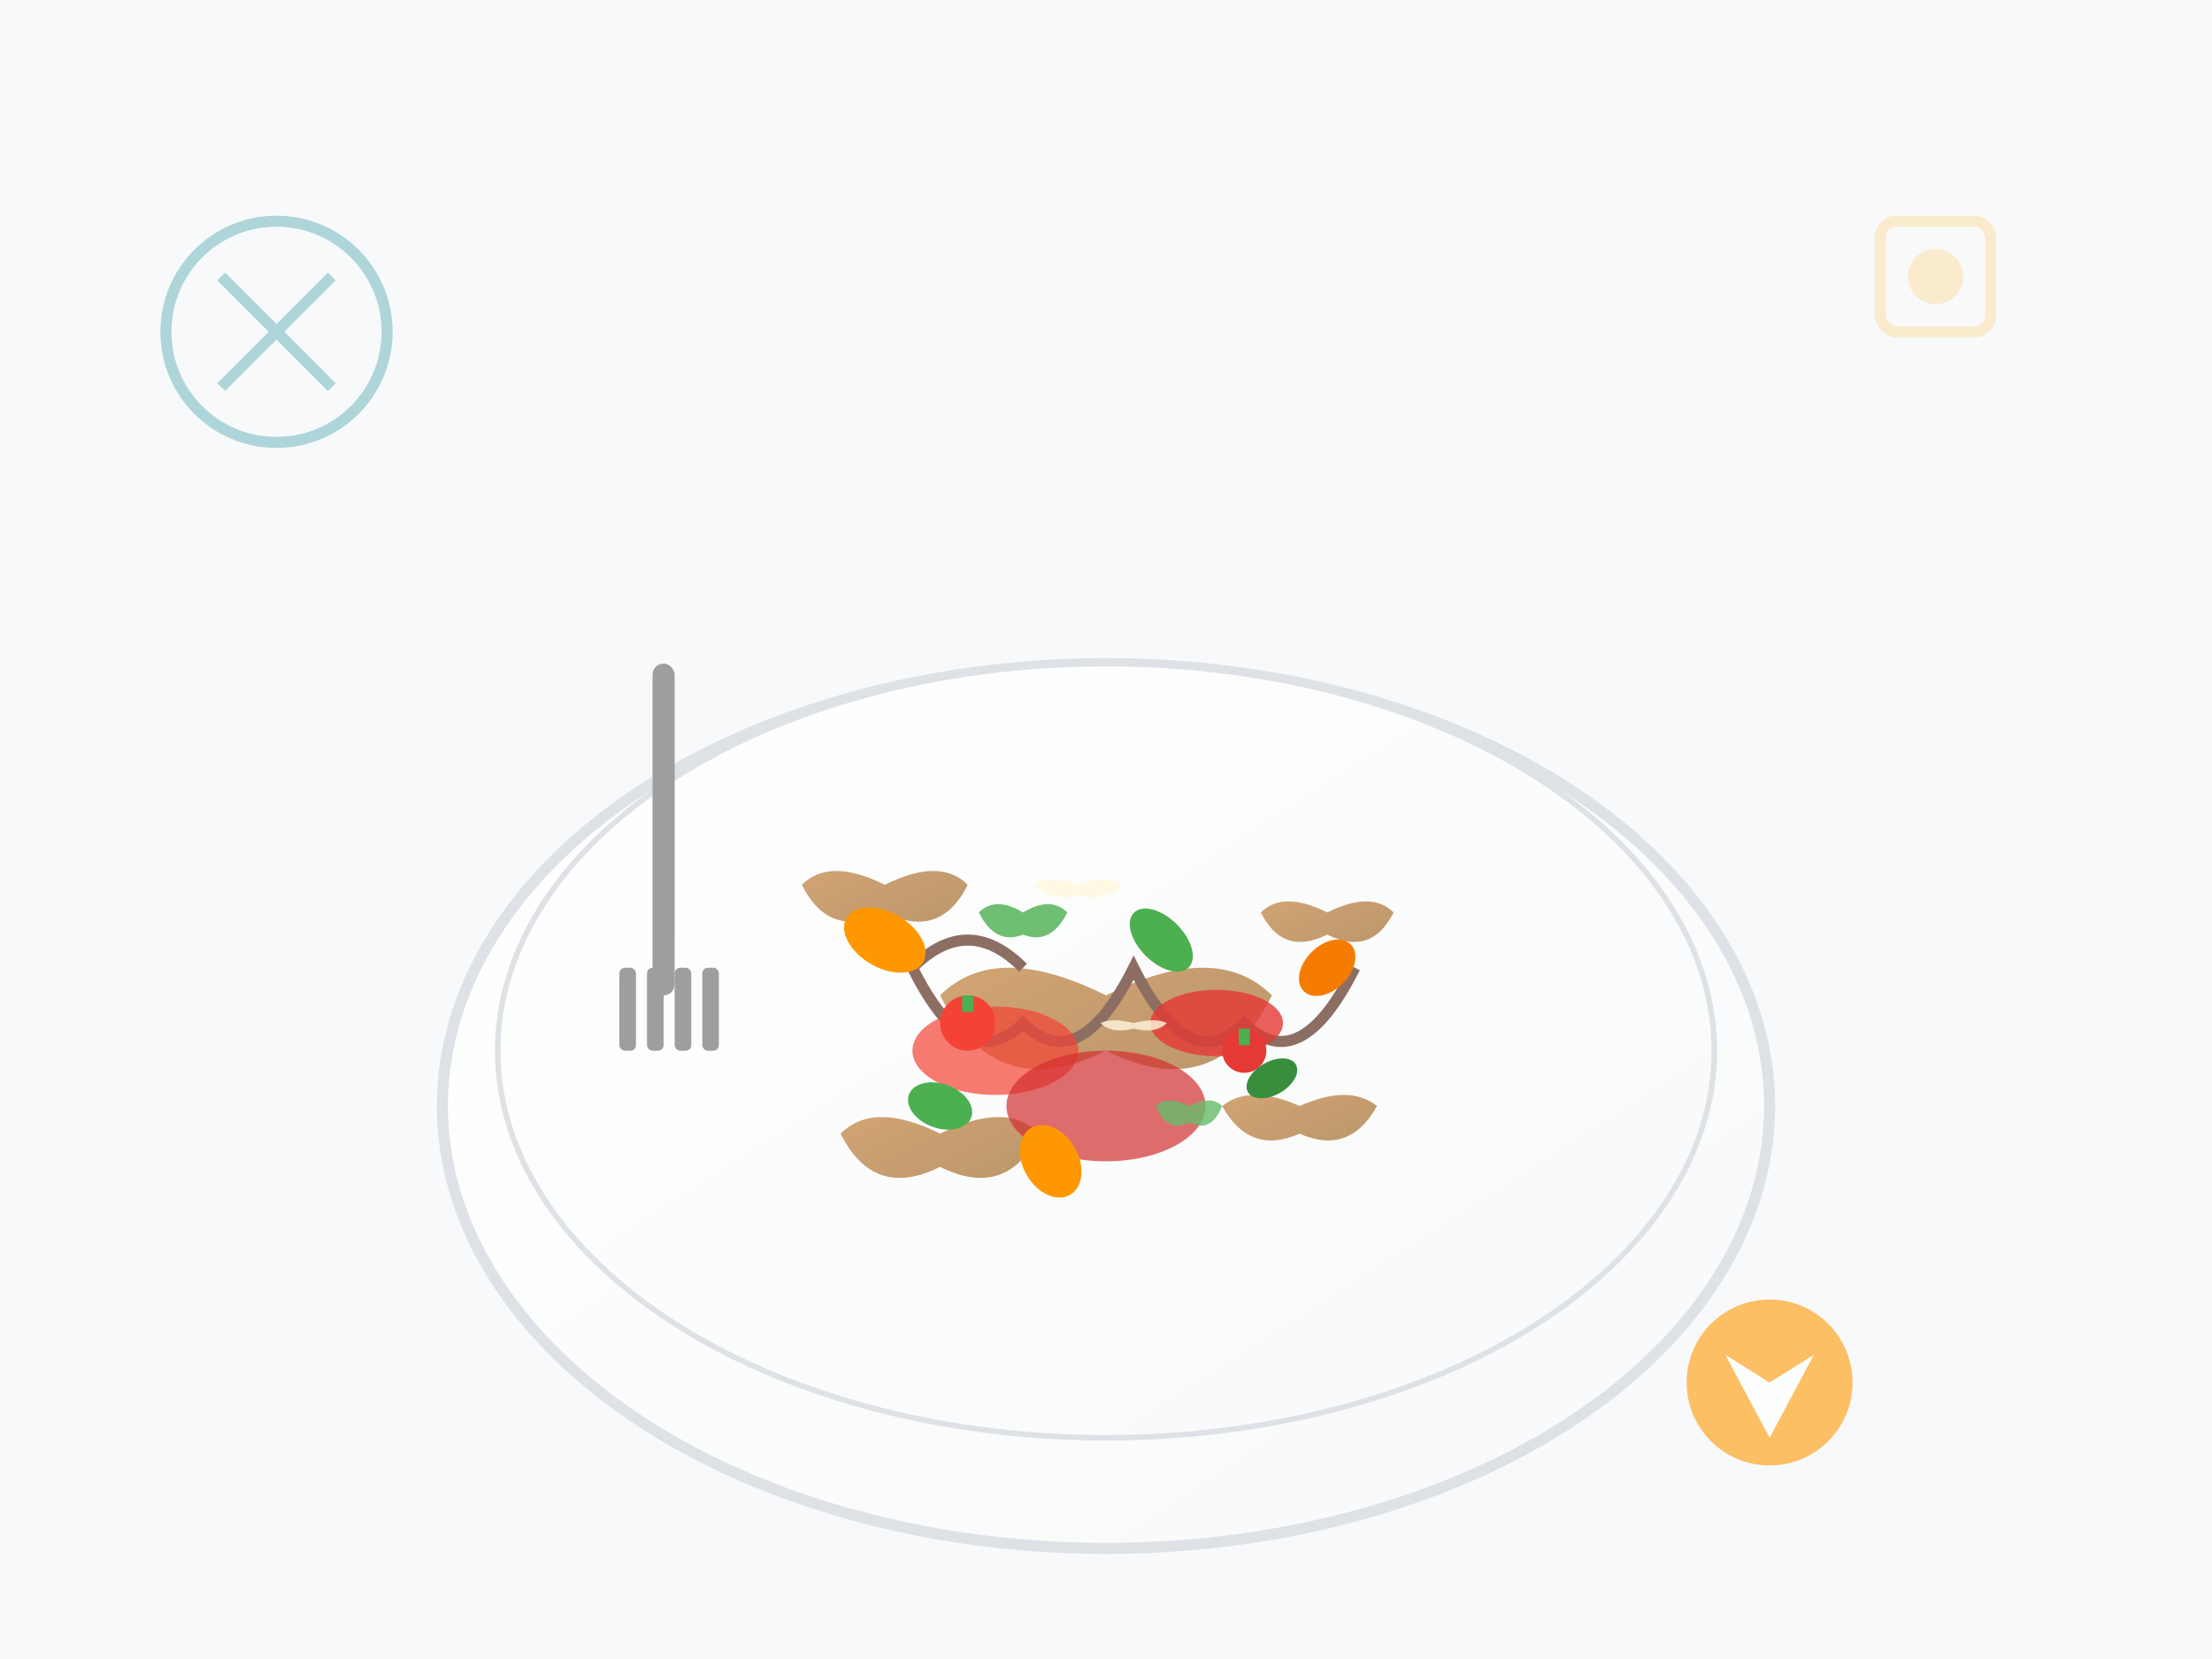 <svg width="400" height="300" viewBox="0 0 400 300" xmlns="http://www.w3.org/2000/svg">
    <defs>
        <linearGradient id="plateGradient" x1="0%" y1="0%" x2="100%" y2="100%">
            <stop offset="0%" style="stop-color:#ffffff"/>
            <stop offset="100%" style="stop-color:#f8f9fa"/>
        </linearGradient>
        <linearGradient id="pastaGradient" x1="0%" y1="0%" x2="100%" y2="100%">
            <stop offset="0%" style="stop-color:#d4a574"/>
            <stop offset="100%" style="stop-color:#b8956a"/>
        </linearGradient>
    </defs>
    
    <!-- Background -->
    <rect width="400" height="300" fill="#f8f9fa"/>
    
    <!-- Plate -->
    <ellipse cx="200" cy="200" rx="120" ry="80" fill="url(#plateGradient)" stroke="#dee2e6" stroke-width="2"/>
    <ellipse cx="200" cy="190" rx="110" ry="70" fill="url(#plateGradient)" stroke="#dee2e6" stroke-width="1"/>
    
    <!-- Pasta spirals -->
    <g transform="translate(200,180)">
        <!-- Central pasta spiral -->
        <path d="M0,0 Q-20,-10 -30,0 Q-20,20 0,10 Q20,20 30,0 Q20,-10 0,0" fill="url(#pastaGradient)"/>
        <path d="M-15,-5 Q-25,-15 -35,-5 Q-25,15 -15,5 Q-5,15 5,-5 Q15,15 25,5 Q35,15 45,-5" 
              fill="none" stroke="#8d6e63" stroke-width="2"/>
        
        <!-- Surrounding pasta pieces -->
        <g transform="translate(-40,-20)">
            <path d="M0,0 Q-10,-5 -15,0 Q-10,10 0,5 Q10,10 15,0 Q10,-5 0,0" fill="url(#pastaGradient)"/>
        </g>
        <g transform="translate(40,-15)">
            <path d="M0,0 Q-8,-4 -12,0 Q-8,8 0,4 Q8,8 12,0 Q8,-4 0,0" fill="url(#pastaGradient)"/>
        </g>
        <g transform="translate(-30,25)">
            <path d="M0,0 Q-12,-6 -18,0 Q-12,12 0,6 Q12,12 18,0 Q12,-6 0,0" fill="url(#pastaGradient)"/>
        </g>
        <g transform="translate(35,20)">
            <path d="M0,0 Q-9,-4 -14,0 Q-9,9 0,5 Q9,9 14,0 Q9,-4 0,0" fill="url(#pastaGradient)"/>
        </g>
    </g>
    
    <!-- Tomato sauce -->
    <ellipse cx="180" cy="190" rx="15" ry="8" fill="#f44336" opacity="0.7"/>
    <ellipse cx="220" cy="185" rx="12" ry="6" fill="#e53935" opacity="0.8"/>
    <ellipse cx="200" cy="200" rx="18" ry="10" fill="#d32f2f" opacity="0.7"/>
    
    <!-- Vegetables -->
    <!-- Bell pepper pieces -->
    <ellipse cx="160" cy="170" rx="8" ry="5" fill="#ff9800" transform="rotate(30 160 170)"/>
    <ellipse cx="240" cy="175" rx="6" ry="4" fill="#f57c00" transform="rotate(-45 240 175)"/>
    <ellipse cx="190" cy="210" rx="7" ry="5" fill="#ff9800" transform="rotate(60 190 210)"/>
    
    <!-- Zucchini pieces -->
    <ellipse cx="170" cy="200" rx="6" ry="4" fill="#4caf50" transform="rotate(20 170 200)"/>
    <ellipse cx="230" cy="195" rx="5" ry="3" fill="#388e3c" transform="rotate(-30 230 195)"/>
    <ellipse cx="210" cy="170" rx="7" ry="4" fill="#4caf50" transform="rotate(45 210 170)"/>
    
    <!-- Fresh basil leaves -->
    <g transform="translate(185,165)" opacity="0.8">
        <path d="M0,0 Q-5,-3 -8,0 Q-5,6 0,4 Q5,6 8,0 Q5,-3 0,0" fill="#4caf50"/>
    </g>
    <g transform="translate(215,200)" opacity="0.8">
        <path d="M0,0 Q-4,-2 -6,0 Q-4,5 0,3 Q4,5 6,0 Q4,-2 0,0" fill="#66bb6a"/>
    </g>
    
    <!-- Cherry tomatoes -->
    <circle cx="175" cy="185" r="5" fill="#f44336"/>
    <circle cx="225" cy="190" r="4" fill="#e53935"/>
    <rect x="174" y="180" width="2" height="3" fill="#4caf50"/>
    <rect x="224" y="186" width="2" height="3" fill="#4caf50"/>
    
    <!-- Fork -->
    <g transform="translate(120,120)">
        <rect x="-2" y="0" width="4" height="60" fill="#9e9e9e" rx="2"/>
        <rect x="-8" y="55" width="3" height="15" fill="#9e9e9e" rx="1"/>
        <rect x="-3" y="55" width="3" height="15" fill="#9e9e9e" rx="1"/>
        <rect x="2" y="55" width="3" height="15" fill="#9e9e9e" rx="1"/>
        <rect x="7" y="55" width="3" height="15" fill="#9e9e9e" rx="1"/>
    </g>
    
    <!-- Parmesan cheese shavings -->
    <g transform="translate(195,160)" opacity="0.9">
        <path d="M0,0 Q5,-2 8,0 Q5,3 0,2 Q-5,3 -8,0 Q-5,-2 0,0" fill="#fff8e1"/>
    </g>
    <g transform="translate(205,185)" opacity="0.8">
        <path d="M0,0 Q4,-1 6,0 Q4,2 0,1 Q-4,2 -6,0 Q-4,-1 0,0" fill="#fff8e1"/>
    </g>
    
    <!-- Decorative elements -->
    <g opacity="0.3" transform="translate(50,60)">
        <circle cx="0" cy="0" r="20" fill="none" stroke="#018191" stroke-width="2"/>
        <path d="M-10,-10 L10,10 M-10,10 L10,-10" stroke="#018191" stroke-width="2"/>
    </g>
    
    <g opacity="0.4" transform="translate(350,50)">
        <rect x="-10" y="-10" width="20" height="20" fill="none" stroke="#fad787" stroke-width="2" rx="3"/>
        <circle cx="0" cy="0" r="5" fill="#fad787"/>
    </g>
    
    <!-- Nutrition icon -->
    <g transform="translate(320,250)" opacity="0.6">
        <circle cx="0" cy="0" r="15" fill="#ff9800"/>
        <path d="M-8,-5 L0,0 L8,-5 L0,10 Z" fill="#ffffff"/>
    </g>
</svg>
